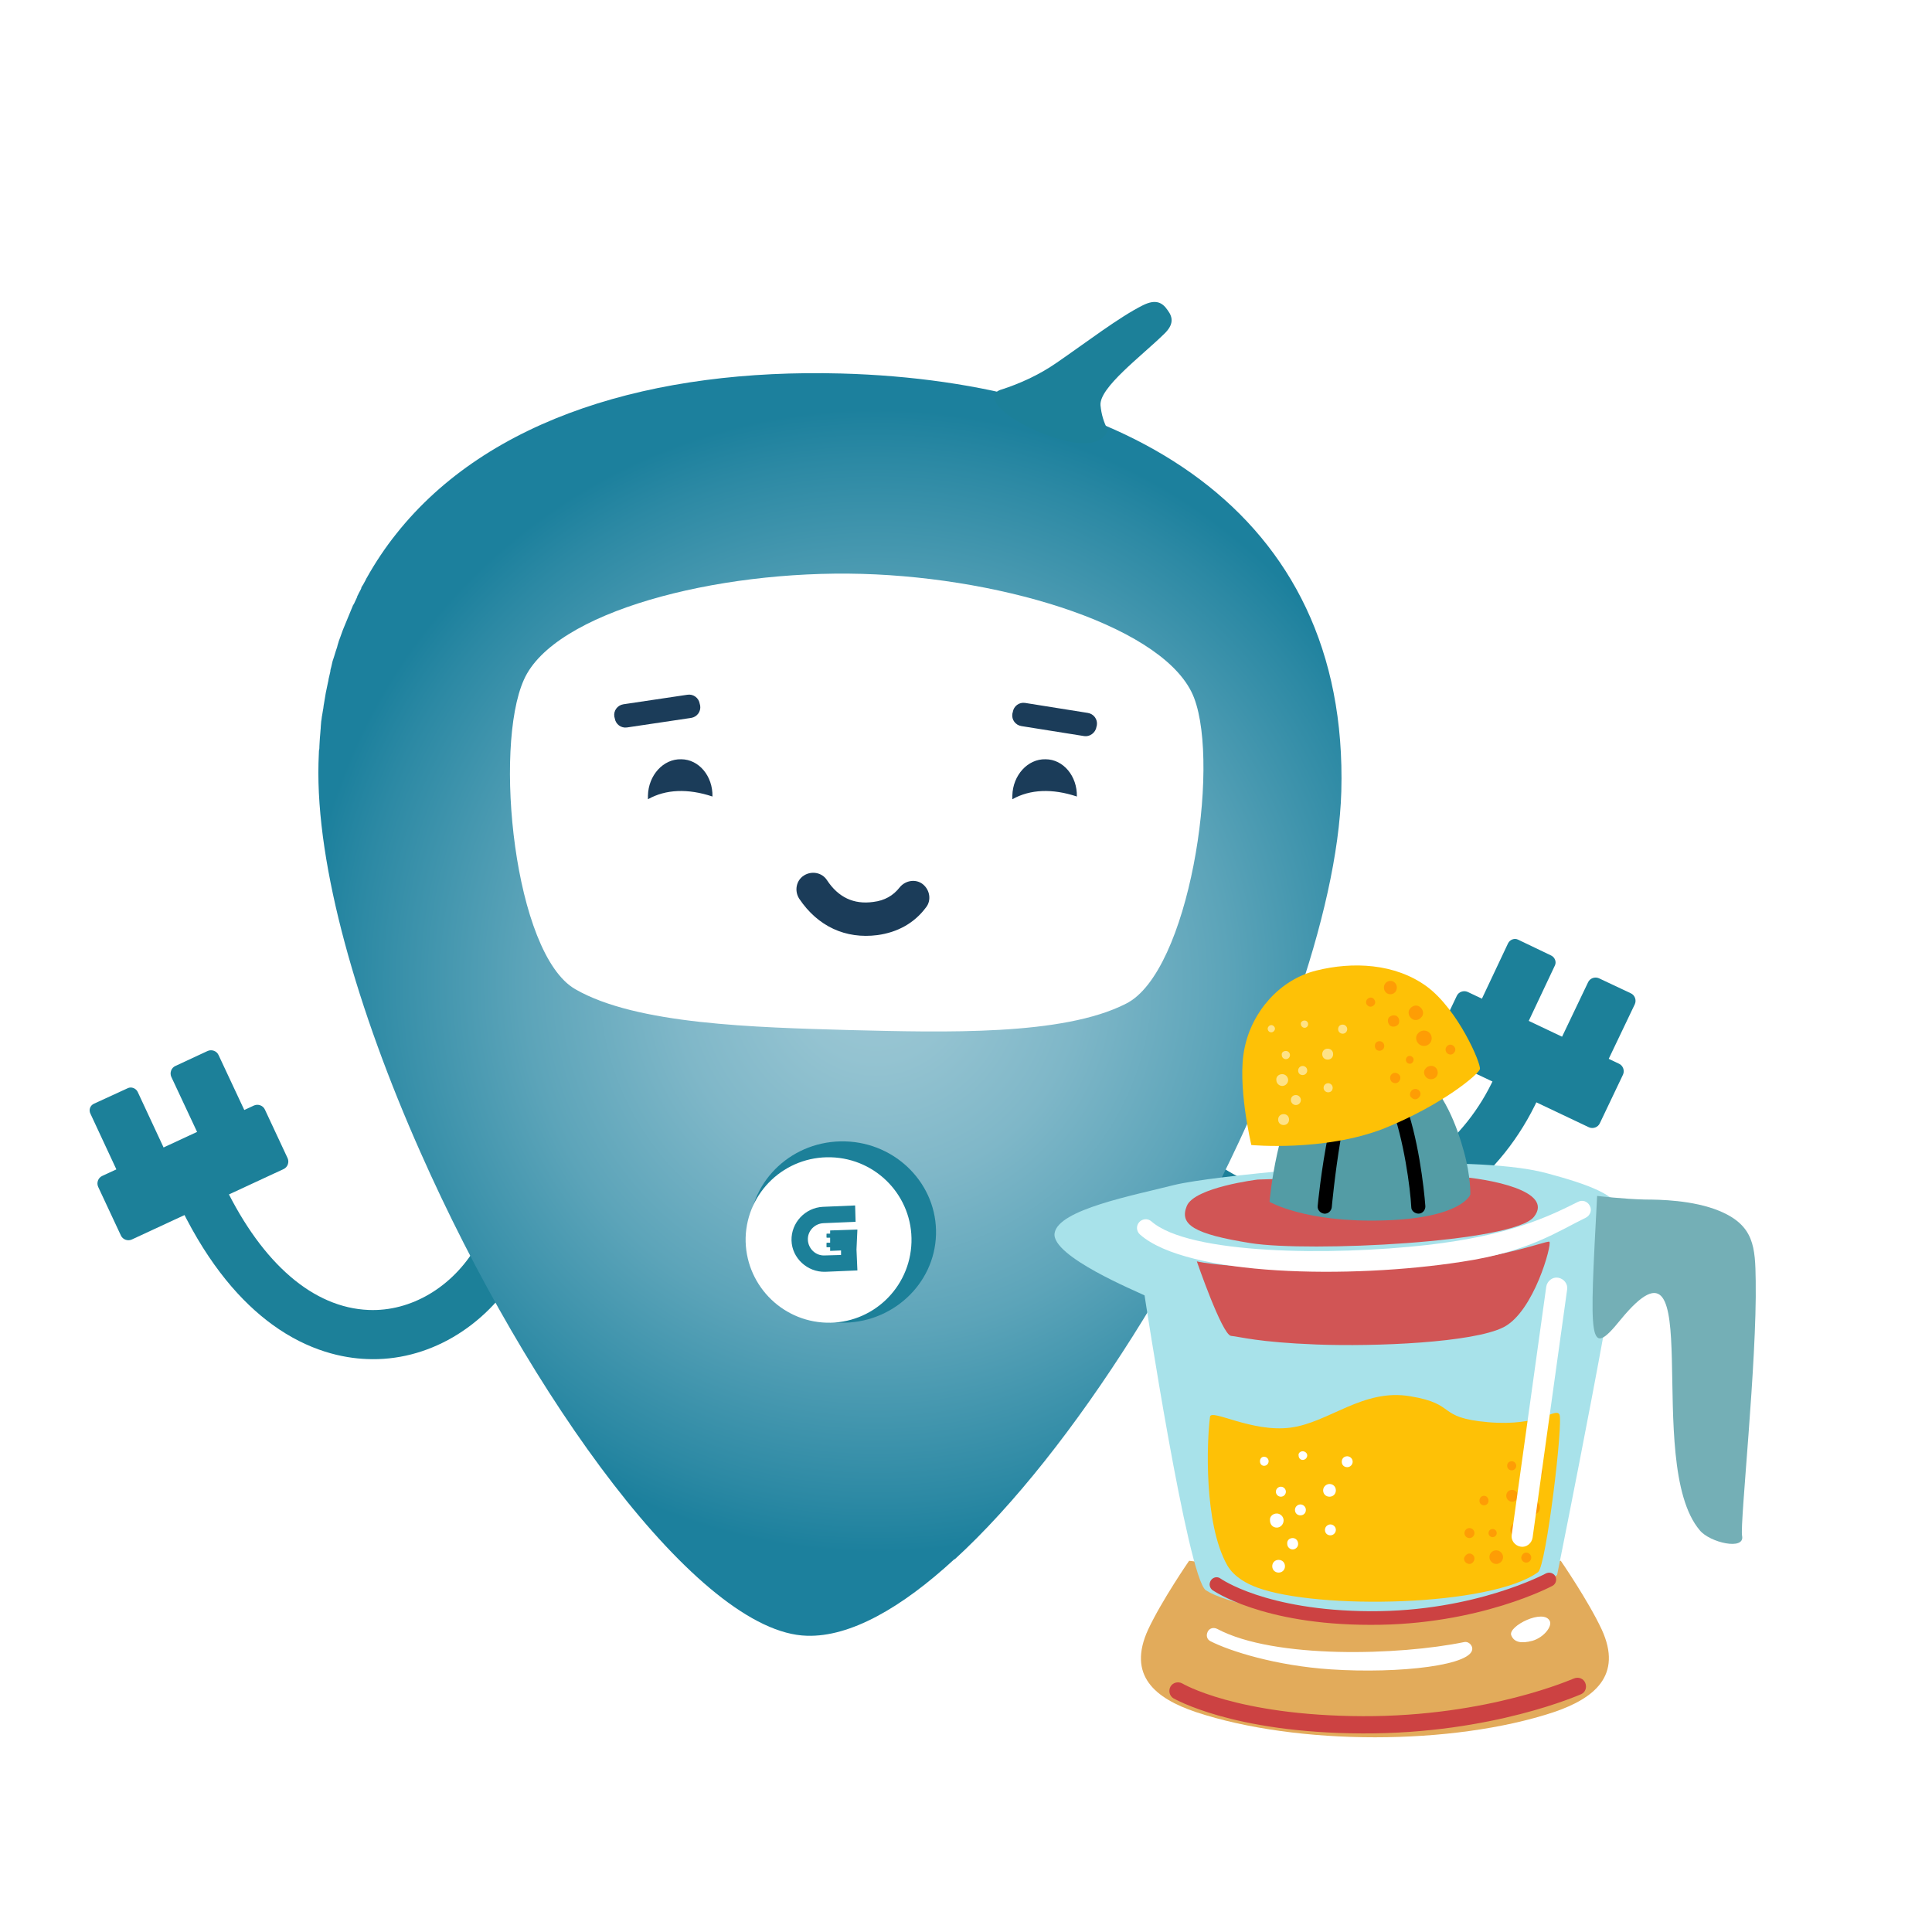 <?xml version="1.0" encoding="UTF-8"?> <svg xmlns="http://www.w3.org/2000/svg" xmlns:xlink="http://www.w3.org/1999/xlink" version="1.1" id="Слой_1" x="0px" y="0px" viewBox="0 0 425.2 425.2" style="enable-background:new 0 0 425.2 425.2;" xml:space="preserve"> <style type="text/css"> .st0{fill:#E1E1CF;} .st1{fill:#1B3C59;} .st2{fill:#1C8099;} .st3{fill:#7FD584;} .st4{fill:#A33940;} .st5{fill:#FDB947;} .st6{fill:#FF8C90;} .st7{fill:#00211F;} .st8{fill:#B63846;} .st9{fill:none;stroke:#00211F;stroke-width:0.75;stroke-linecap:round;stroke-linejoin:round;stroke-miterlimit:10;} .st10{fill:url(#SVGID_1_);} .st11{fill:#FFFFFF;} .st12{fill-rule:evenodd;clip-rule:evenodd;fill:#1B3C59;} .st13{fill:url(#SVGID_00000062154975212888426440000006655117752851503521_);} .st14{fill:#6BD3EE;} .st15{fill:#009FC9;} .st16{fill:#058EAD;} .st17{clip-path:url(#SVGID_00000168087620227336229790000000027381257859982252_);} .st18{fill:#808285;} .st19{fill:#C1C1C1;} .st20{clip-path:url(#SVGID_00000062875630715339454710000017075884915588995770_);} .st21{fill:#A7A9AC;} .st22{clip-path:url(#SVGID_00000148640821538381927540000013785744882115209636_);} .st23{clip-path:url(#SVGID_00000121986026306988247670000011959649594164379534_);} .st24{fill:#05B0D8;} .st25{fill:#3B4E76;} .st26{fill:#0085B2;} .st27{clip-path:url(#SVGID_00000014636441174434281320000003413887599751369627_);} .st28{fill:#9D9D9E;} .st29{fill:#D1D3D4;} .st30{fill:url(#SVGID_00000134968154414539340240000003850810461031411592_);} .st31{fill:url(#SVGID_00000088842543618946006950000018324385150560183990_);} .st32{fill:#E4D31E;} .st33{fill:#A5DCBD;} .st34{fill:#129457;} .st35{fill:#7FC99D;} .st36{fill:#225637;} .st37{fill:url(#SVGID_00000151503093395997451900000004611482574092073358_);} .st38{clip-path:url(#SVGID_00000147906422582872551810000004046471027140937865_);} .st39{fill:#231F20;} .st40{clip-path:url(#SVGID_00000109723036967587546780000001028448328686419361_);} .st41{clip-path:url(#SVGID_00000020361181918891472640000003560816274368254601_);} .st42{clip-path:url(#SVGID_00000072978970425886117370000006513264648713309867_);} .st43{clip-path:url(#SVGID_00000036222444737100914900000006003367808637771152_);} .st44{clip-path:url(#SVGID_00000180356333038628587180000002949851497158010293_);} .st45{fill:none;stroke:#808080;stroke-width:1.28;stroke-miterlimit:5.004;} .st46{fill:#4C5156;} .st47{fill:#255E6D;} .st48{fill:#122D33;} .st49{fill:#DB4630;} .st50{fill:#4FB343;} .st51{fill:#1B1D29;} .st52{fill:#255E6D;stroke:#FFFFFF;stroke-width:1.062;stroke-miterlimit:5.002;} .st53{fill:url(#SVGID_00000026881144249680827450000004719306705978730637_);} .st54{clip-path:url(#SVGID_00000038383267027479385500000014952953413215736239_);} .st55{fill-rule:evenodd;clip-rule:evenodd;fill:#30312C;} .st56{fill-rule:evenodd;clip-rule:evenodd;fill:#7FD584;} .st57{fill-rule:evenodd;clip-rule:evenodd;fill:#4D634C;} .st58{fill-rule:evenodd;clip-rule:evenodd;fill:#7B8B7D;} .st59{fill-rule:evenodd;clip-rule:evenodd;fill:#768975;} .st60{fill-rule:evenodd;clip-rule:evenodd;fill:#2D4330;} .st61{fill-rule:evenodd;clip-rule:evenodd;fill:#DBE1DA;} .st62{fill-rule:evenodd;clip-rule:evenodd;fill:#182839;} .st63{fill-rule:evenodd;clip-rule:evenodd;fill:#11191F;} .st64{fill-rule:evenodd;clip-rule:evenodd;fill:#1E325B;} .st65{fill-rule:evenodd;clip-rule:evenodd;fill:#1E2452;} .st66{fill-rule:evenodd;clip-rule:evenodd;fill:#202F53;} .st67{fill-rule:evenodd;clip-rule:evenodd;fill:#333333;} .st68{fill-rule:evenodd;clip-rule:evenodd;fill:#667668;} .st69{fill-rule:evenodd;clip-rule:evenodd;fill:#F6E9C9;} .st70{fill-rule:evenodd;clip-rule:evenodd;fill:#FADFA8;} .st71{fill-rule:evenodd;clip-rule:evenodd;fill:#F5C8A5;} .st72{fill-rule:evenodd;clip-rule:evenodd;fill:#F3DA97;} .st73{clip-path:url(#SVGID_00000031170530037718108850000013585109131649638325_);} .st74{clip-path:url(#SVGID_00000026875655455380358830000009495365825584327864_);} .st75{filter:url(#Adobe_OpacityMaskFilter);} .st76{mask:url(#abbe95df41_00000103230196241399381770000005160986025458331026_);} .st77{clip-path:url(#SVGID_00000079486179775760241140000004053355405837566092_);} .st78{fill-rule:evenodd;clip-rule:evenodd;fill:#5F6981;} .st79{filter:url(#Adobe_OpacityMaskFilter_00000098926454247133086820000014170580217135432584_);} .st80{clip-path:url(#SVGID_00000181808489187772773300000001225394157148287934_);} .st81{clip-path:url(#SVGID_00000031183260031403013480000013065617083973875845_);} .st82{filter:url(#Adobe_OpacityMaskFilter_00000038398910661689275550000000791595577253292421_);} .st83{clip-path:url(#SVGID_00000060712662682974266190000016273133468904431268_);mask:url(#ad2e529cd9_00000003104872463024018140000004481920113824982421_);} .st84{clip-path:url(#SVGID_00000087380309995824128550000005990559171411102879_);} .st85{clip-path:url(#SVGID_00000152256277514632737970000013534913080498614432_);} .st86{clip-path:url(#SVGID_00000152975049752193765450000006743793623881734293_);} .st87{filter:url(#Adobe_OpacityMaskFilter_00000030445416859822372940000009689762872817020575_);} .st88{mask:url(#_x33_5ef57cdaf_00000153668516748469700080000005967579202406914456_);} .st89{clip-path:url(#SVGID_00000181051066774353402690000006183499521085311164_);} .st90{clip-path:url(#SVGID_00000100371978896997137650000005548654069168984460_);} .st91{filter:url(#Adobe_OpacityMaskFilter_00000151538357050907117930000004452790283286257539_);} .st92{clip-path:url(#SVGID_00000015326014651796408820000002908311019435035279_);} .st93{clip-path:url(#SVGID_00000160879494283626674640000008494393544727396790_);} .st94{clip-path:url(#SVGID_00000060031206966540714080000006347272372418335140_);} .st95{filter:url(#Adobe_OpacityMaskFilter_00000145750517731126578970000015975373554293366669_);} .st96{clip-path:url(#SVGID_00000165932170256169290360000014836194199657949063_);mask:url(#_x35_044bed040_00000058569794195833567200000001592390386904338588_);} .st97{clip-path:url(#SVGID_00000159430739240059928060000011983169645105778352_);} .st98{clip-path:url(#SVGID_00000153689675281907623080000014274133501173742735_);} .st99{clip-path:url(#SVGID_00000008833638400866034240000017236295025455165061_);} .st100{clip-path:url(#SVGID_00000005266926958262207510000011014389488082023820_);} .st101{filter:url(#Adobe_OpacityMaskFilter_00000099640436259993994930000004127949755361148806_);} .st102{mask:url(#_x30_c0ddc9956_00000026852263751797954910000012509051493187017091_);} .st103{clip-path:url(#SVGID_00000071530704421595706600000007959527805158214031_);} .st104{clip-path:url(#SVGID_00000037658655073389739330000005823275803436668858_);} .st105{filter:url(#Adobe_OpacityMaskFilter_00000072254274121062482880000007977276269810428033_);} .st106{clip-path:url(#SVGID_00000106846754485252102390000008483257597223817371_);} .st107{clip-path:url(#SVGID_00000169545852215547792560000016375691588790289795_);} .st108{clip-path:url(#SVGID_00000025429272644098572730000010005863924381159576_);} .st109{filter:url(#Adobe_OpacityMaskFilter_00000075865575400204027810000004069346759173426106_);} .st110{clip-path:url(#SVGID_00000097478032590320985260000013819211944441571494_);mask:url(#_x31_d5db0afd6_00000060027648687797028700000002830798681435699103_);} .st111{clip-path:url(#SVGID_00000010283445889270324260000010328741955321062305_);} .st112{clip-path:url(#SVGID_00000112605225597527961780000011083198276695313028_);} .st113{fill:url(#SVGID_00000060740716222826488280000014963187759251832234_);} .st114{clip-path:url(#SVGID_00000036941500337713451130000013625642772886269595_);} .st115{fill:#95C1AF;} .st116{fill:#DFBFBE;} .st117{fill:#3791B0;} .st118{fill:#104A66;} .st119{fill:#73B2C8;} .st120{fill:url(#SVGID_00000038374442599882516810000002913327060439945869_);} .st121{fill:#F6F8FB;} .st122{fill:url(#SVGID_00000126325159648534764000000016511636507432138407_);} .st123{fill:url(#SVGID_00000066485345061811701430000013394671590009956030_);} .st124{fill:url(#SVGID_00000013175789629216549690000016681728583071747478_);} .st125{fill:#232D3A;} .st126{fill:#32435B;} .st127{fill:#858686;} .st128{fill:#BEBDBB;} .st129{fill:#DDE2E2;} .st130{fill:url(#SVGID_00000112619864395848416700000008474278428097882001_);} .st131{fill:url(#SVGID_00000179641827379415245400000011949100712183102388_);} .st132{fill:#196A7E;} .st133{fill:#D3BCA9;} .st134{clip-path:url(#SVGID_00000003799462180680746720000016730020131001804475_);} .st135{fill:#F5E7E1;} .st136{fill:url(#SVGID_00000182509846395740804570000017889057424461167001_);} .st137{fill:url(#SVGID_00000147930461747676985210000013159961515094355391_);} .st138{fill:url(#SVGID_00000154405360277715121100000015279923255574531207_);} .st139{fill:url(#SVGID_00000070100211653433927810000011100537385419591083_);} .st140{fill:url(#SVGID_00000012453563236397334180000009546498880795314054_);} .st141{fill:#BFC7BC;} .st142{fill:#768776;} .st143{fill:#A1AD9F;} .st144{fill-rule:evenodd;clip-rule:evenodd;fill:#FFCCBC;} .st145{fill-rule:evenodd;clip-rule:evenodd;fill:#F0C2B4;} .st146{fill-rule:evenodd;clip-rule:evenodd;fill:#C47D51;} .st147{fill-rule:evenodd;clip-rule:evenodd;fill:#E0B8AC;} .st148{fill-rule:evenodd;clip-rule:evenodd;fill:#D1A99D;} .st149{fill:url(#SVGID_00000158732309536971853880000007066657040376887709_);} .st150{clip-path:url(#SVGID_00000153673428949582265800000008495065514041328024_);} .st151{fill:#2E3A44;} .st152{fill:#161B1F;} .st153{clip-path:url(#SVGID_00000038396067770465262300000000464425673697324700_);} .st154{clip-path:url(#SVGID_00000021093933118523024160000000214007270982078908_);} .st155{fill:#778E9D;} .st156{fill:#70BC82;} .st157{fill:#415D74;} .st158{clip-path:url(#SVGID_00000055669689788909194990000012723178622776761267_);} .st159{fill:#495C6B;} .st160{clip-path:url(#SVGID_00000044161610442062099320000015589395621361361304_);} .st161{fill:#1F272E;} .st162{fill:#A5A7A6;} .st163{fill:#DD5C2E;} .st164{fill:#889787;} .st165{fill:#546453;} .st166{fill:#111317;} .st167{fill:#567084;} .st168{fill:#2B3E4E;} .st169{fill:#313E48;} .st170{clip-path:url(#SVGID_00000120520946428268655530000000513162167618434705_);} .st171{clip-path:url(#SVGID_00000141433205667649964700000015858291363095578518_);} .st172{fill:#6E7274;} .st173{fill:url(#SVGID_00000147919988742915362020000008225734035300804506_);} .st174{clip-path:url(#SVGID_00000143607849113840279730000011915886958338328963_);} .st175{fill-rule:evenodd;clip-rule:evenodd;fill:#DF5835;} .st176{fill-rule:evenodd;clip-rule:evenodd;fill:#E0DAD3;} .st177{fill-rule:evenodd;clip-rule:evenodd;fill:#FFCE39;} .st178{clip-path:url(#SVGID_00000137853150034509895630000001566777274744916635_);} .st179{fill:url(#SVGID_00000078748147276277541420000013837864010718501565_);} .st180{fill:url(#SVGID_00000012453952964599878330000002182682965687072649_);} .st181{fill:none;stroke:#1C8099;stroke-width:2;stroke-miterlimit:10;} .st182{fill:none;stroke:#1C8099;stroke-miterlimit:10;} .st183{fill:none;stroke:#7FD584;stroke-width:4;stroke-miterlimit:10;} .st184{clip-path:url(#SVGID_00000085936876192222323150000017718219110437653657_);} .st185{fill:#770011;} .st186{clip-path:url(#SVGID_00000034076941640538274540000000246107525522795157_);} .st187{fill:#2B1100;fill-opacity:0.954;} .st188{clip-path:url(#SVGID_00000178888909155833844820000010504731436615889059_);} .st189{fill:#A05A2C;} .st190{fill:none;stroke:#411813;stroke-width:1.249;stroke-miterlimit:2.345;stroke-opacity:0.553;} .st191{fill:#28170B;fill-opacity:0.954;stroke:#CF9B18;stroke-width:2.637;stroke-miterlimit:2.345;} .st192{fill:#A05A2C;stroke:#110C0D;stroke-width:0.879;stroke-miterlimit:2.345;stroke-opacity:0.507;} .st193{fill:url(#SVGID_00000147220568402519390390000006038881256829509052_);} .st194{fill:url(#SVGID_00000152945077266191018880000018319863450562524605_);} .st195{clip-path:url(#SVGID_00000148643284000926706210000009254746901352233146_);} .st196{fill:#40BF00;} .st197{fill:#F7F5F6;} .st198{clip-path:url(#SVGID_00000016040595807657542990000000564315388671381396_);} .st199{fill:#F71919;} .st200{clip-path:url(#SVGID_00000026120917610002098500000018256518493857856417_);} .st201{fill:#08B33B;} .st202{fill:#2A3434;} .st203{clip-path:url(#SVGID_00000071542487914516414380000016743616880447442843_);} .st204{fill:#D6CE38;} .st205{fill:#F7F5A7;} .st206{fill:#384344;} .st207{clip-path:url(#SVGID_00000076599048744654151150000012570303289555223708_);} .st208{fill:#222828;} .st209{clip-path:url(#SVGID_00000120534935020649366340000003133008839060516010_);} .st210{fill:url(#SVGID_00000062160701821967531350000014627906307917246391_);} .st211{clip-path:url(#SVGID_00000149353913627146871070000013453988467102762386_);} .st212{clip-path:url(#SVGID_00000053509303523316288040000011960287501400287151_);} .st213{clip-path:url(#SVGID_00000055680070569360830100000013770212419483886979_);} .st214{fill:#E8E1DD;} .st215{fill:#D8CCC4;} .st216{fill:#B3AFCC;} .st217{clip-path:url(#SVGID_00000052064231660418940410000007926969592166621058_);} .st218{fill:#019CDE;} .st219{fill:#0EADE7;} .st220{fill:#0078C3;} .st221{clip-path:url(#SVGID_00000065770979258614590090000009634681102651957136_);} .st222{clip-path:url(#SVGID_00000093872356990321973490000001785817158595944369_);} .st223{fill:#26223D;} .st224{fill:#615C7B;} .st225{fill:#363636;} .st226{fill:#948FAC;} .st227{clip-path:url(#SVGID_00000090999817501579203920000000129777378977889705_);} .st228{clip-path:url(#SVGID_00000123410056755407103950000007844885230985859755_);} .st229{clip-path:url(#SVGID_00000123427663776791380350000001528099333195368102_);} .st230{clip-path:url(#SVGID_00000156551427083157184180000014847760093435542202_);} .st231{fill:#9D93A3;} .st232{fill:#B3A9B9;} .st233{fill:#B3A5AC;} .st234{fill:url(#SVGID_00000096028898182122459090000015242061522142639285_);} .st235{clip-path:url(#SVGID_00000178167935388801809020000004119243727952278719_);} .st236{fill:#6C74D8;} .st237{fill:#5C63C6;} .st238{fill:#D0D7F7;} .st239{clip-path:url(#SVGID_00000052816725222882183020000016342561192079346623_);} .st240{fill:#FFFFFF;stroke:#6C74D8;stroke-miterlimit:10;} .st241{fill:#FF5963;} .st242{fill:#EFD2FF;} .st243{fill:#AEF4B1;} .st244{fill:#FFFCC5;} .st245{fill:#EF3941;} .st246{clip-path:url(#SVGID_00000143599917441369942010000013925388715883421102_);} .st247{filter:url(#Adobe_OpacityMaskFilter_00000157299996066138247260000011135051967692504723_);} .st248{mask:url(#b9ce845b8b_00000121959098889905727570000009990680852557534108_);} .st249{fill:#C9C9C9;enable-background:new ;} .st250{fill:url(#SVGID_00000034807423451674140370000018143516242210712734_);} .st251{clip-path:url(#SVGID_00000068653116311016052030000013703612409354340753_);} .st252{clip-path:url(#SVGID_00000017502028938939425580000005388796020413261494_);} .st253{fill-rule:evenodd;clip-rule:evenodd;fill:#E1E1CF;} .st254{fill-rule:evenodd;clip-rule:evenodd;fill:#C9C9B9;} .st255{fill-rule:evenodd;clip-rule:evenodd;fill:#808080;} .st256{fill-rule:evenodd;clip-rule:evenodd;fill:#B3B3B3;} .st257{fill-rule:evenodd;clip-rule:evenodd;fill:#CCCCCC;} .st258{fill-rule:evenodd;clip-rule:evenodd;fill:#FFFFFF;} .st259{fill:url(#SVGID_00000171695801323361393770000002312911865812958595_);} .st260{fill:none;} .st261{clip-path:url(#SVGID_00000046306222963111089940000008536884699290644871_);} .st262{fill:#E8E4D8;} .st263{clip-path:url(#SVGID_00000024694108088279469550000001179309509096791465_);} .st264{fill:#FE255F;} .st265{clip-path:url(#SVGID_00000106863074278729849530000009855541369927883906_);} .st266{fill:#FFE059;} .st267{clip-path:url(#SVGID_00000011722320889632363030000013010944922694296242_);} .st268{fill:#29E088;} .st269{clip-path:url(#SVGID_00000159466412951452028110000015379581347239886247_);} .st270{fill:#5CCEFF;} .st271{clip-path:url(#SVGID_00000052787209893645569180000015780851966339455675_);} .st272{fill:#48ACFF;} .st273{clip-path:url(#SVGID_00000119800221105483118760000015119124358209167525_);} .st274{fill:#229BFF;} .st275{fill:#27B2FF;} .st276{fill:url(#SVGID_00000154393408164409656770000010473932491043943862_);} .st277{fill:url(#SVGID_00000137123698909064659320000013284746918079944892_);} .st278{fill:url(#SVGID_00000182507420609798784050000013712369863333525154_);} .st279{clip-path:url(#SVGID_00000031199201868444333740000011058071847368632995_);} .st280{clip-path:url(#SVGID_00000137127392776628846620000013383823350665832881_);} .st281{clip-path:url(#SVGID_00000093859829841417913600000011446631949805104805_);} .st282{fill:#75A870;} .st283{clip-path:url(#SVGID_00000018216250878521910140000009878314645736294016_);} .st284{clip-path:url(#SVGID_00000044860257826293425650000007973856204171280545_);} .st285{clip-path:url(#SVGID_00000065064633159051557980000005713998572067171768_);} .st286{clip-path:url(#SVGID_00000150782073629926839820000010818755810867151030_);} .st287{fill:url(#SVGID_00000115507593955696582800000003184012002723464109_);} .st288{clip-path:url(#SVGID_00000098913063663006853700000016806028490352458164_);} .st289{fill:#6C3E47;} .st290{clip-path:url(#SVGID_00000088107420209306652840000013117959550074388897_);} .st291{fill:#C62D38;} .st292{fill:#FFA528;} .st293{fill:#8F7E8F;} .st294{fill:#AB9EAB;} .st295{fill:#7B6479;} .st296{clip-path:url(#SVGID_00000114787253473431129450000005877051647827128205_);} .st297{fill:#3B0E19;} .st298{fill:url(#SVGID_00000147209024367080062510000016707821199383061896_);} .st299{fill:url(#SVGID_00000109729880175412056610000015518664474140811198_);} .st300{fill:url(#SVGID_00000079447854246295443370000013141838476968975797_);} .st301{fill:url(#SVGID_00000052799192627260073420000016770251622232785056_);} .st302{fill:#446638;} .st303{fill:#151515;} .st304{clip-path:url(#SVGID_00000081613368873113748060000016328538624295218057_);} .st305{fill:#6E8E64;} .st306{clip-path:url(#SVGID_00000047026570945473334560000004518462037465591443_);} .st307{clip-path:url(#SVGID_00000109745108209560096900000007518466530217521852_);} .st308{fill:#151515;fill-opacity:0.2;} .st309{clip-path:url(#SVGID_00000103248478167205247650000000177064910138950058_);} .st310{fill:#FFFFFF;fill-opacity:0.25;} .st311{clip-path:url(#SVGID_00000055683581502756677600000005468427866355515785_);} .st312{fill:#00948E;} .st313{fill:#7BD4CF;} .st314{fill:#014D78;} .st315{fill:#35B8B0;} .st316{clip-path:url(#SVGID_00000121264520798750557190000009146193165323003032_);} .st317{fill:#009D93;} .st318{clip-path:url(#SVGID_00000072245808303426406020000009278360089350153623_);} .st319{fill:#00BEA5;} .st320{fill:#00AA9A;} .st321{fill:#FFC855;} .st322{fill:#FFAA4B;} .st323{clip-path:url(#SVGID_00000125598435049402606010000004427653745089001919_);} .st324{fill:#5F505A;} .st325{clip-path:url(#SVGID_00000018206355377080018110000007747029631007397051_);} .st326{clip-path:url(#SVGID_00000045608755418697872040000005010287693176630172_);} .st327{clip-path:url(#SVGID_00000169550750930850410350000000569530655668774332_);} .st328{fill:none;stroke:#0F73A5;stroke-miterlimit:10;} .st329{fill:none;stroke:#0F73A5;stroke-miterlimit:10;stroke-dasharray:13.144,13.144;} .st330{fill:url(#SVGID_00000023976725475164484660000002942263926513659014_);} .st331{fill:#7CD6C5;} .st332{fill:#5098AC;} .st333{clip-path:url(#SVGID_00000159456054121469283730000006980878435958267066_);} .st334{fill-rule:evenodd;clip-rule:evenodd;fill:#5266A4;} .st335{clip-path:url(#SVGID_00000021828529686317227830000009856121787879876026_);} .st336{fill:#5266A4;} .st337{fill:#246372;} .st338{clip-path:url(#SVGID_00000147928647602243136850000007188592799817667771_);} .st339{fill:#E9E9E9;} .st340{fill:#393536;} .st341{clip-path:url(#SVGID_00000154412774427275311580000016417190162259888783_);} .st342{fill:#4F4C4C;} .st343{clip-path:url(#SVGID_00000137832949293205967120000000431413696930290322_);} .st344{clip-path:url(#SVGID_00000151505505382866677760000007937370219411703732_);} .st345{fill:#7B7979;} .st346{clip-path:url(#SVGID_00000101060952770855433840000012162254223285707962_);} .st347{clip-path:url(#SVGID_00000118356108886880260680000016463964188030720915_);} .st348{fill:#9D9B9B;} .st349{fill:#918F8F;} .st350{clip-path:url(#SVGID_00000179632347815070995220000006295199739615810973_);} .st351{fill:#347C6E;} .st352{fill:#FFFFFF;fill-opacity:0.4;} .st353{fill:#FFFFFF;fill-opacity:0.5;} .st354{fill:#231F20;fill-opacity:0.9;} .st355{fill:#231F20;fill-opacity:0.61;} .st356{fill:#D0D2D3;} .st357{fill:#EEAD5C;} .st358{fill:#E2A59F;} .st359{fill:#E06D36;} .st360{clip-path:url(#SVGID_00000096029017689233168340000013643495935407498652_);} .st361{fill:#8B5312;} .st362{clip-path:url(#SVGID_00000020377098773187729450000011258912435385735068_);} .st363{clip-path:url(#SVGID_00000073716790944905856270000011902642233465181320_);} .st364{fill:url(#SVGID_00000093890252086994953390000000591475184346654390_);} .st365{fill:#D3A86A;} .st366{clip-path:url(#SVGID_00000012447342821872085400000010811532160518491581_);} .st367{fill:#8EA158;} .st368{fill:#C1965D;} .st369{clip-path:url(#SVGID_00000062898433788162878610000017725736684658844838_);} .st370{fill:#6A8037;} .st371{fill:url(#SVGID_00000072255074775799338310000015655039645836137370_);} .st372{fill-rule:evenodd;clip-rule:evenodd;fill:#DAE49C;} .st373{fill:#8ABE23;} .st374{fill-rule:evenodd;clip-rule:evenodd;fill:#E7EEC3;} .st375{fill:#9BDFEA;} .st376{fill:#B9F2FF;} .st377{fill:#B3B3B3;} .st378{fill-rule:evenodd;clip-rule:evenodd;fill:#E0F1F6;} .st379{fill:#E9CEBB;} .st380{fill:#F7DDC7;} .st381{fill:#E1C1AB;} .st382{fill:#DCBAAA;} .st383{clip-path:url(#SVGID_00000047061329590789967640000016067880511779934882_);} .st384{fill:#302F2F;} .st385{clip-path:url(#SVGID_00000000903334138594022260000007319721444233830842_);} .st386{fill:#AF3E3B;} .st387{clip-path:url(#SVGID_00000136403814019254833040000000531385687964506769_);} .st388{clip-path:url(#SVGID_00000125574137276518221500000017932331088721863349_);} .st389{fill-rule:evenodd;clip-rule:evenodd;fill:#E2AB5B;} .st390{fill-rule:evenodd;clip-rule:evenodd;fill:#A8E2EA;} .st391{fill-rule:evenodd;clip-rule:evenodd;fill:#FEC106;} .st392{clip-path:url(#SVGID_00000118362141869814563980000007715668795072834968_);} .st393{fill-rule:evenodd;clip-rule:evenodd;fill:#74AFB6;} .st394{fill-rule:evenodd;clip-rule:evenodd;fill:#D15555;} .st395{fill:#CC4242;} .st396{fill-rule:evenodd;clip-rule:evenodd;fill:#FE9D05;} .st397{fill-rule:evenodd;clip-rule:evenodd;fill:#539CA5;} .st398{fill-rule:evenodd;clip-rule:evenodd;fill:#FEE287;} .st399{clip-path:url(#SVGID_00000105388086199086080260000003775012684305533349_);} .st400{fill:#020003;} .st401{clip-path:url(#SVGID_00000009587604658852558680000005256582369459540619_);} .st402{clip-path:url(#SVGID_00000049924372979305276520000000553477317588005531_);} .st403{fill:#D4532C;} .st404{clip-path:url(#SVGID_00000182524101783466017000000001152292180333236628_);} .st405{fill:#29333A;} .st406{fill:#F0C14F;} .st407{fill:#90A4A2;} .st408{clip-path:url(#SVGID_00000097481860944168759120000010970785584730569645_);} </style> <g> <g> <path class="st2" d="M59.9,291.5c8.1,5.9,15.7,7.4,20.8,7.6c13.3,0.6,26.1-6.9,33.5-19.4c8.7-14.8,8.1-33.4-1.7-49.6 c-1.6-2.5-4.9-3.3-7.4-1.8c-2.5,1.6-3.3,4.9-1.8,7.4c7.7,12.7,8.3,27.1,1.6,38.5c-5.3,9.1-14.5,14.5-23.8,14.1 c-12.1-0.5-23.3-10.1-31.6-27.2c-1.3-2.7-4.6-3.8-7.2-2.5c-2.7,1.3-3.8,4.6-2.5,7.2C46.1,278.7,53.2,286.6,59.9,291.5z"></path> </g> <g> <path class="st2" d="M37.7,237l7.4,15.8c0.4,0.9,1.5,1.3,2.4,0.9l7.1-3.3c0.9-0.4,1.3-1.5,0.9-2.4l-7.4-15.8 c-0.4-0.9-1.5-1.3-2.4-0.9l-7.1,3.3C37.7,235,37.3,236.1,37.7,237z"></path> <path class="st2" d="M19.9,245.1l7.5,16.1c0.4,0.8,1.4,1.2,2.2,0.8l7.4-3.4c0.8-0.4,1.2-1.4,0.8-2.2l-7.5-16.1 c-0.4-0.8-1.4-1.2-2.2-0.8l-7.4,3.4C19.8,243.3,19.5,244.3,19.9,245.1z"></path> <path class="st2" d="M29,272.8l33.4-15.5c0.9-0.4,1.3-1.5,0.9-2.4l-5-10.7c-0.4-0.9-1.5-1.3-2.4-0.9l-33.4,15.5 c-0.9,0.4-1.3,1.5-0.9,2.4l5,10.7C27,272.8,28.1,273.2,29,272.8z"></path> </g> <g> <path class="st2" d="M338.7,241.4c1.1-2.7-0.1-5.7-2.7-6.9c-2.7-1.2-5.9-0.1-7.1,2.6c-6.5,14.2-19.1,23.8-33.8,25.7 c-13.4,1.7-26.4-3.4-34.8-13.7c-1.9-2.3-5.3-2.7-7.6-0.8c-2.3,1.9-2.7,5.3-0.8,7.6c10.8,13.2,27.4,19.8,44.5,17.6 c18.3-2.3,34.1-14.2,42.2-31.9C338.7,241.5,338.7,241.5,338.7,241.4z"></path> </g> <g> <path class="st2" d="M155.4,293.9c-3.3,0.8-6.9,0.6-10.2-0.4c-3.2-1-4.9-4.4-3.9-7.6c1-3.2,4.4-4.9,7.6-3.9 c1.9,0.6,3.9,0.4,5.6-0.5c1.8-0.9,3-2.5,3.7-4.3c1-3.2,4.4-4.9,7.6-3.9c3.2,1,4.9,4.4,3.9,7.6c-1.6,5-5,9-9.6,11.4 C158.5,293,156.9,293.6,155.4,293.9z"></path> </g> <radialGradient id="SVGID_1_" cx="-195.467" cy="84.685" r="125.833" gradientTransform="matrix(0.975 -0.222 0.222 0.975 364.496 89.901)" gradientUnits="userSpaceOnUse"> <stop offset="0" style="stop-color:#9CC7D4"></stop> <stop offset="0.14" style="stop-color:#94C3D1"></stop> <stop offset="0.353" style="stop-color:#7FB7C8"></stop> <stop offset="0.614" style="stop-color:#5CA4B9"></stop> <stop offset="0.91" style="stop-color:#2C89A4"></stop> <stop offset="1" style="stop-color:#1C809D"></stop> </radialGradient> <path class="st10" d="M281.9,229.7c0.2-0.5,0.4-1,0.6-1.6c0.2-0.5,0.4-0.9,0.5-1.4c0.2-0.6,0.5-1.2,0.7-1.8 c0.1-0.2,0.2-0.4,0.2-0.6c0.3-0.9,0.6-1.8,1-2.7c0,0,0,0,0,0c6.1-17.5,9.9-33.9,10.3-47.4c1.7-62.2-48-90.3-110.1-92 c-41.2-1.1-77.6,9.7-97.9,35.3c0,0,0,0,0,0c-2.4,3-4.6,6.3-6.5,9.7c-0.1,0.1-0.1,0.2-0.2,0.4c-0.3,0.5-0.5,1-0.8,1.4 c-0.1,0.2-0.2,0.3-0.2,0.5c-0.2,0.5-0.5,0.9-0.7,1.4c-0.1,0.2-0.2,0.3-0.2,0.5c-0.2,0.5-0.5,1-0.7,1.5c-0.1,0.1-0.1,0.2-0.2,0.3 c-0.7,1.7-1.4,3.4-2.1,5.1c-0.1,0.2-0.1,0.3-0.2,0.5c-0.2,0.5-0.3,0.9-0.5,1.4c-0.1,0.3-0.2,0.5-0.3,0.8c-0.1,0.4-0.3,0.9-0.4,1.4 c-0.1,0.3-0.2,0.6-0.3,0.9c-0.1,0.4-0.3,0.9-0.4,1.3c-0.1,0.3-0.2,0.6-0.3,0.9c-0.1,0.4-0.2,0.9-0.3,1.3c-0.1,0.3-0.2,0.7-0.2,1 c-0.1,0.4-0.2,0.9-0.3,1.3c-0.1,0.3-0.1,0.7-0.2,1c-0.2,0.8-0.3,1.6-0.5,2.4c-0.1,0.4-0.1,0.8-0.2,1.2c-0.1,0.4-0.1,0.8-0.2,1.2 c-0.1,0.4-0.1,0.9-0.2,1.3c-0.1,0.4-0.1,0.8-0.2,1.2c-0.1,0.4-0.1,0.9-0.2,1.3c0,0.4-0.1,0.8-0.1,1.2c0,0.5-0.1,1-0.1,1.4 c0,0.4-0.1,0.8-0.1,1.2c0,0.5-0.1,1.1-0.1,1.7c0,0.3,0,0.7-0.1,1c0,0.9-0.1,1.8-0.1,2.7c-0.6,22.8,8.6,54.5,22.4,85.6 c23.8,53.8,61.3,105.9,85.1,106.5c9.5,0.3,20.8-6.1,32.5-16.9c0,0,0,0,0,0.1c26.2-24,54.6-69.7,71.1-111.7c0-0.1,0.1-0.2,0.1-0.3 C281.4,230.9,281.6,230.3,281.9,229.7z"></path> <g> <path class="st2" d="M349.5,216.2l-7.5,15.7c-0.4,0.9,0,2,0.9,2.4l7,3.3c0.9,0.4,2,0,2.4-0.9l7.5-15.7c0.4-0.9,0-2-0.9-2.4l-7-3.3 C351,214.9,349.9,215.3,349.5,216.2z"></path> <path class="st2" d="M331.9,207.6l-7.6,16.1c-0.4,0.8,0,1.8,0.8,2.2l7.3,3.5c0.8,0.4,1.8,0,2.2-0.8l7.6-16.1 c0.4-0.8,0-1.8-0.8-2.2l-7.3-3.5C333.3,206.4,332.3,206.8,331.9,207.6z"></path> <path class="st2" d="M316.4,232.3l33.3,15.8c0.9,0.4,2,0,2.4-0.9l5.1-10.7c0.4-0.9,0-2-0.9-2.4l-33.3-15.8c-0.9-0.4-2,0-2.4,0.9 l-5.1,10.7C315.1,230.8,315.5,231.9,316.4,232.3z"></path> </g> <path class="st11" d="M262.8,153.6c-5.8-15.3-41-26.4-73.1-27.3c-32.1-0.9-67.8,8.4-74.4,23.3c-6.7,14.9-2.2,60.3,11.3,68.1 c13.5,7.8,39.6,8.4,60.4,9c20.8,0.5,46.9,1.3,60.8-5.8C261.7,214,268.6,168.8,262.8,153.6z"></path> <g> <path class="st1" d="M193.1,205.8c-7,0.9-13.1-1.9-17.2-8c-1.1-1.7-0.7-4,1-5.1c1.7-1.1,4-0.7,5.1,1c2.5,3.8,5.9,5.4,10.2,4.8 c2.5-0.3,4.4-1.4,5.8-3.2c1.3-1.6,3.6-1.9,5.1-0.7c1.6,1.3,1.9,3.6,0.7,5.1C201.2,203.2,197.5,205.2,193.1,205.8z"></path> </g> <g> <path class="st12" d="M156.8,175.3c-5.4-1.8-10.3-1.6-14.2,0.6c0-0.3,0-0.5,0-0.8c0.1-4.5,3.4-8.1,7.3-8 C153.8,167.1,156.9,170.8,156.8,175.3z"></path> </g> <g> <path class="st12" d="M237,175.3c-5.4-1.8-10.3-1.6-14.2,0.6c0-0.3,0-0.5,0-0.8c0.1-4.5,3.4-8.1,7.3-8 C234,167.1,237.1,170.8,237,175.3z"></path> </g> <g> <path class="st2" d="M186,251.2c11.3,0.3,20.3,9.5,20,20.5c-0.3,11-9.8,19.7-21.1,19.4c-11.4-0.3-20.3-9.5-20-20.5 C165.2,259.6,174.6,250.9,186,251.2z"></path> </g> <path class="st11" d="M182.9,254.7c10.1,0.3,18,8.7,17.7,18.7c-0.3,10.1-8.7,18-18.7,17.7c-10.1-0.3-18-8.7-17.8-18.7 C164.4,262.3,172.8,254.4,182.9,254.7z"></path> <g> <path class="st2" d="M232.6,79.8c6.4-4.4,13.7-10,18.9-12.6c2.8-1.4,4.3-0.7,5.5,1.1c1.2,1.6,1.3,3.2-0.8,5.2 c-5,4.9-14.3,11.8-14,15.7c0.2,2,0.7,3.7,1.6,5.4c0,0-0.9,6-14.1,0.9c-9.8-3.9-13.3-8.7-9.2-9.8C224.2,84.5,228.6,82.6,232.6,79.8 z"></path> </g> <g> <circle class="st11" cx="182.4" cy="272.9" r="14.1"></circle> <path class="st2" d="M188.7,270.6l-6,0.2l0,0.7l-0.7,0c-0.1,0-0.1,0.1-0.1,0.1l0,0l0,0l0,0.7c0,0.1,0.1,0.1,0.1,0.1l0,0l0.7,0 l0,1.1l-0.7,0c-0.1,0-0.1,0.1-0.1,0.1l0,0l0,0.8c0,0.1,0.1,0.1,0.1,0.1c0,0,0,0,0,0l0.7,0l0,0.8l2.4-0.1l0,1l-3.6,0.1 c-2,0.1-3.6-1.5-3.7-3.4c-0.1-2,1.5-3.6,3.4-3.7l7.1-0.3l-0.1-3.6l-7.1,0.3c-3.9,0.2-7,3.5-6.9,7.4s3.5,7,7.4,6.9l7.1-0.3 l-0.2-4.6l0,0L188.7,270.6z"></path> </g> <path class="st1" d="M152.1,158l-14.1,2.1c-1.3,0.2-2.5-0.7-2.7-2l-0.1-0.4c-0.2-1.3,0.7-2.5,2-2.7l14.1-2.1c1.3-0.2,2.5,0.7,2.7,2 l0.1,0.4C154.3,156.6,153.4,157.8,152.1,158z"></path> <path class="st1" d="M238.6,162l-13.8-2.2c-1.3-0.2-2.2-1.4-2-2.7l0.1-0.4c0.2-1.3,1.4-2.2,2.7-2l13.8,2.2c1.3,0.2,2.2,1.4,2,2.7 l-0.1,0.4C241.1,161.3,239.8,162.2,238.6,162z"></path> </g> <g> <g> <defs> <rect id="SVGID_00000048477721081678580090000009791244433618440320_" x="250.8" y="343.4" width="103.5" height="39"></rect> </defs> <clipPath id="SVGID_00000082361267095874896640000011293364528643265963_"> <use xlink:href="#SVGID_00000048477721081678580090000009791244433618440320_" style="overflow:visible;"></use> </clipPath> <g style="clip-path:url(#SVGID_00000082361267095874896640000011293364528643265963_);"> <path class="st389" d="M343.5,343.5c0,0,6,8.7,9,15.1c4.7,10.2-1.7,15.2-10.5,18.2c-22.3,7.4-56.5,7.4-78.8,0 c-8.9-3-15.2-8-10.5-18.2c3-6.4,9-15.1,9-15.1l40.9,5.3L343.5,343.5"></path> </g> </g> <path class="st390" d="M251.9,285.1c0,0,9.5,62.3,13.5,64.9c4,2.6,17.5,6.2,41.7,6.4c24.2,0.2,35.6-9.8,35.6-9.8 s15.3-75.9,14.3-79.7c-1-3.9-7.3-6.2-16.6-8.7c-9.3-2.5-25-2.1-31-2.3c-6-0.2-41.9,2.7-51,4.9c-9,2.3-25.5,5.4-26.3,10.6 C231.3,276.5,250.4,284.3,251.9,285.1"></path> <path class="st391" d="M266.3,311.8c0.3-1.8,9.2,3.5,17.7,2.4c8.5-1.1,16-8.7,26.4-6.9c10.4,1.7,5.6,4.7,17.1,5.7 c11.5,1,14.8-3.3,15.7-1.7c0.9,1.5-2.9,33.4-4.7,34.7c-10.4,7.6-48.5,8.3-61.8,3.4c-2.2-0.8-5.1-2.3-6.6-4.9 C264.9,335.3,265.6,317.2,266.3,311.8"></path> <g> <defs> <rect id="SVGID_00000139983635654056519310000015098885534651404712_" x="350.3" y="263.1" width="36.1" height="76.7"></rect> </defs> <clipPath id="SVGID_00000085970741789623774890000016657039346486870960_"> <use xlink:href="#SVGID_00000139983635654056519310000015098885534651404712_" style="overflow:visible;"></use> </clipPath> <g style="clip-path:url(#SVGID_00000085970741789623774890000016657039346486870960_);"> <path class="st393" d="M351.5,263.2c0,0,5.9,0.7,10.6,0.8c3,0,10.5,0.1,16.3,2.5c7.7,3.2,7.9,8,8,15.4c0.3,17.8-3.5,53.3-3,56.1 c0.7,3.3-7.1,1.5-9.3-1.2c-12.7-14.9,2.1-70.1-17.4-46.4C349.5,299.3,349.8,295.5,351.5,263.2"></path> </g> </g> <path class="st394" d="M263.4,277.6c0,0,6.4,1.8,34.6,1.7c28.1-0.1,42.4-6.5,43-6c0.6,0.5-3.4,15.4-10.1,18.8 c-6.7,3.4-28.2,4.3-41.2,3.8c-12.9-0.5-16.7-1.7-18.8-1.9C268.9,293.6,263.4,277.6,263.4,277.6z M276.8,259.6 c0,0-13.9,1.7-15.6,5.8c-1.7,4.1,1.5,6.2,14.1,8.2c12.7,2,57.8-0.1,62.3-5.8s-9.8-8.4-17.3-8.9 C312.9,258.4,276.8,259.6,276.8,259.6"></path> <path class="st11" d="M250.9,271.7c-0.8-0.7-0.9-1.9-0.2-2.7c0.7-0.8,1.9-0.9,2.7-0.2c8.3,7.3,39.5,7.6,60.7,5.2 c18.2-2.1,26.6-6.2,33.2-9.5c1-0.5,2.1-0.1,2.6,0.9c0.5,0.9,0.1,2.1-0.9,2.6c-6,2.9-12.5,7.5-27.3,9.7 C297.3,281.5,261.3,280.9,250.9,271.7"></path> <path class="st395" d="M266.9,350c-0.7-0.5-0.9-1.4-0.4-2.2c0.5-0.7,1.4-0.9,2.1-0.4c0,0,9.9,7.1,33,7.2 c23.1,0.1,38.6-8.3,38.6-8.3c0.8-0.4,1.7-0.1,2.1,0.6c0.4,0.8,0.1,1.7-0.6,2.1c0,0-16.1,8.7-40.1,8.6 C277.6,357.6,267,350,266.9,350"></path> <path class="st395" d="M258.3,373.8c-0.9-0.5-1.2-1.7-0.7-2.6s1.7-1.2,2.6-0.7c0,0,11.9,7.1,39.7,7.2c27.8,0.1,46.4-8.3,46.5-8.3 c1-0.4,2.1,0,2.5,1c0.4,1,0,2.1-1,2.5c-0.1,0-19.3,8.7-48,8.6C271.1,381.4,258.4,373.8,258.3,373.8"></path> <path class="st258" d="M284.5,338.5c0.7,0,1.2,0.6,1.2,1.3c0,0.7-0.6,1.2-1.2,1.2c-0.7,0-1.2-0.6-1.2-1.2 C283.2,339,283.8,338.5,284.5,338.5z M281,333.1c0.8,0,1.5,0.7,1.5,1.5c0,0.9-0.7,1.6-1.5,1.6c-0.9,0-1.5-0.7-1.5-1.6 C279.4,333.8,280.1,333.1,281,333.1z M286.2,331.1c0.6,0,1.2,0.5,1.2,1.2s-0.5,1.2-1.2,1.2s-1.2-0.5-1.2-1.2 S285.6,331.1,286.2,331.1z M281.9,327.2c0.6,0,1.1,0.5,1.1,1.1c0,0.6-0.5,1.1-1.1,1.1s-1.1-0.5-1.1-1.1 C280.8,327.7,281.3,327.2,281.9,327.2z M278.2,320.6c0.5,0,1,0.4,1,1c0,0.5-0.4,1-1,1c-0.5,0-0.9-0.4-0.9-1 C277.3,321,277.7,320.6,278.2,320.6z M286.7,319.4c0.5,0,1,0.4,1,0.9c0,0.5-0.4,1-1,1c-0.5,0-0.9-0.4-0.9-1 C285.7,319.9,286.1,319.4,286.7,319.4z M292.6,326.6c0.8,0,1.4,0.6,1.4,1.4c0,0.8-0.6,1.4-1.4,1.4c-0.8,0-1.4-0.6-1.4-1.4 C291.2,327.2,291.9,326.6,292.6,326.6z M296.5,320.5c0.6,0,1.2,0.5,1.2,1.2c0,0.6-0.5,1.2-1.2,1.2s-1.2-0.5-1.2-1.2 C295.3,321,295.8,320.5,296.5,320.5z M292.8,335.5c0.6,0,1.2,0.5,1.2,1.2c0,0.6-0.5,1.2-1.2,1.2s-1.2-0.5-1.2-1.2 C291.6,336,292.2,335.5,292.8,335.5z M266.4,361.2c-0.8-0.4-1-1.3-0.6-2.1c0.4-0.8,1.3-1,2.1-0.6c12.6,6.7,40.2,5.8,54.3,2.9 c0.8-0.2,1.6,0.4,1.8,1.2c0.8,3.9-16.1,5.8-31.1,4.8C280.8,366.6,270.7,363.4,266.4,361.2z M332.6,359.9c0.6,1.5,2.1,1.9,4.7,1.2 c2.6-0.8,4.3-3.2,3.8-4.3C339.8,353.9,331.8,357.9,332.6,359.9z M281.4,343.3c0.8,0,1.4,0.6,1.4,1.4s-0.6,1.4-1.4,1.4 c-0.8,0-1.4-0.6-1.4-1.4S280.6,343.3,281.4,343.3"></path> <path class="st396" d="M334.1,335c1,0,1.7,0.8,1.7,1.7c0,1-0.8,1.7-1.7,1.7c-1,0-1.7-0.8-1.7-1.7C332.4,335.7,333.2,335,334.1,335z M328.5,336.5c0.5,0,0.9,0.4,0.9,0.9c0,0.5-0.4,0.9-0.9,0.9c-0.5,0-0.9-0.4-0.9-0.9C327.6,336.9,328,336.5,328.5,336.5z M335.9,341.7c0.6,0,1.1,0.5,1.1,1.1c0,0.6-0.5,1.1-1.1,1.1c-0.6,0-1.1-0.5-1.1-1.1C334.9,342.2,335.3,341.7,335.9,341.7z M332.8,327.9c0.7,0,1.3,0.6,1.3,1.3c0,0.7-0.6,1.3-1.3,1.3c-0.7,0-1.3-0.6-1.3-1.3C331.5,328.4,332.1,327.9,332.8,327.9z M337.3,330.2c0.9,0,1.6,0.7,1.6,1.6c0,0.9-0.7,1.6-1.6,1.6c-0.9,0-1.6-0.7-1.6-1.6C335.7,330.9,336.4,330.2,337.3,330.2z M338,322.4c0.8,0,1.5,0.6,1.5,1.5c0,0.8-0.6,1.5-1.5,1.5c-0.8,0-1.5-0.7-1.5-1.5C336.5,323.1,337.2,322.4,338,322.4z M332.7,321.6 c0.6,0,1,0.5,1,1c0,0.6-0.5,1-1,1c-0.6,0-1-0.5-1-1C331.7,322,332.1,321.6,332.7,321.6z M326.6,329.2c0.6,0,1,0.5,1,1.1 c0,0.6-0.5,1-1,1c-0.6,0-1-0.5-1-1C325.6,329.7,326,329.2,326.6,329.2z M323.4,336.3c0.6,0,1.1,0.5,1.1,1.1c0,0.6-0.5,1.1-1.1,1.1 c-0.6,0-1.1-0.5-1.1-1.1C322.3,336.8,322.8,336.3,323.4,336.3z M323.4,341.9c0.6,0,1.1,0.5,1.1,1.1c0,0.6-0.5,1.2-1.1,1.2 c-0.6,0-1.2-0.5-1.2-1.2C322.3,342.5,322.8,341.9,323.4,341.9z M329.3,341.2c0.8,0,1.5,0.7,1.5,1.5c0,0.8-0.7,1.5-1.5,1.5 c-0.8,0-1.5-0.7-1.5-1.5C327.8,341.8,328.5,341.2,329.3,341.2"></path> <path class="st397" d="M279.4,264.5c0,0,1.6-19.2,8.8-27.7c7.1-8.5,17.6-6.5,23.7-1.5c6.1,5,8.8,12.8,10.3,18.2 c1.5,5.4,1.4,9.4,1.4,9.4s-1.8,5.2-19.2,5.7C287.2,269.1,279.4,264.5,279.4,264.5"></path> <path d="M293.1,265.7c-0.1,0.8-0.8,1.5-1.7,1.4c-0.8-0.1-1.5-0.8-1.4-1.7c0-0.1,3-31.9,10.1-32.3c4-0.2,6.8,3.7,8.9,9 c3.1,7.9,4.4,19.3,4.7,23.4c0,0.8-0.6,1.6-1.5,1.6c-0.8,0-1.6-0.6-1.6-1.4c-0.2-4-1.6-14.9-4.5-22.5c-1.6-4.1-3.5-7.1-5.8-7 C295.8,236.4,293.1,265.6,293.1,265.7"></path> <path class="st391" d="M275.4,252c0,0-3.2-13.4-1.5-21.3c1.6-8,7.7-15.1,15.8-17.1c8-2,17.3-1.6,24.3,3.5c6.9,5.1,12,17,11.7,18.2 c-0.3,1.1-8.1,7.8-21.2,13.1C291.3,253.5,275.4,252,275.4,252"></path> <path class="st396" d="M312.1,227.4c0.6-0.7,1.7-0.8,2.4-0.2c0.7,0.6,0.8,1.7,0.2,2.4c-0.6,0.7-1.7,0.8-2.4,0.2 C311.6,229.2,311.4,228.1,312.1,227.4z M309.6,232.7c0.3-0.4,0.9-0.4,1.2-0.1c0.4,0.3,0.4,0.8,0.1,1.2c-0.3,0.4-0.8,0.4-1.2,0.1 C309.4,233.6,309.3,233.1,309.6,232.7z M318.4,230.3c0.4-0.5,1.1-0.5,1.5-0.1c0.5,0.4,0.5,1.1,0.1,1.5c-0.4,0.5-1,0.5-1.5,0.1 C318.1,231.4,318,230.8,318.4,230.3z M305.7,223.9c0.5-0.5,1.3-0.6,1.8-0.2c0.5,0.4,0.6,1.3,0.2,1.8c-0.5,0.5-1.3,0.6-1.8,0.2 C305.4,225.2,305.3,224.4,305.7,223.9z M310.4,221.9c0.6-0.7,1.6-0.8,2.2-0.2c0.7,0.6,0.8,1.6,0.2,2.2c-0.6,0.7-1.6,0.8-2.2,0.2 C309.9,223.5,309.8,222.5,310.4,221.9z M304.9,216.4c0.5-0.6,1.4-0.7,2-0.2c0.6,0.5,0.7,1.4,0.2,2.1c-0.5,0.6-1.4,0.7-2,0.2 C304.5,218,304.4,217,304.9,216.4z M300.9,219.9c0.4-0.4,1-0.5,1.4-0.1c0.4,0.4,0.5,1,0.1,1.4c-0.4,0.4-1,0.5-1.4,0.1 C300.6,221,300.5,220.4,300.9,219.9z M302.8,229.5c0.4-0.4,1-0.5,1.5-0.1c0.4,0.4,0.5,1,0.1,1.5c-0.4,0.4-1,0.5-1.5,0.1 C302.5,230.6,302.5,229.9,302.8,229.5z M306.2,236.5c0.4-0.5,1.1-0.5,1.6-0.1c0.5,0.4,0.5,1.1,0.1,1.6c-0.4,0.5-1.1,0.5-1.6,0.1 C305.9,237.7,305.8,236.9,306.2,236.5z M310.6,240.1c0.4-0.5,1.1-0.6,1.6-0.2c0.5,0.4,0.6,1.1,0.1,1.6c-0.4,0.5-1.1,0.6-1.6,0.1 C310.2,241.3,310.2,240.6,310.6,240.1z M313.8,235.1c0.5-0.6,1.5-0.7,2.1-0.2c0.6,0.5,0.7,1.5,0.2,2.1c-0.5,0.6-1.5,0.7-2.1,0.2 C313.3,236.6,313.2,235.7,313.8,235.1"></path> <path class="st398" d="M285.2,241c0.6,0,1.1,0.5,1.1,1.1c0,0.6-0.5,1.1-1.1,1.1c-0.6,0-1.1-0.5-1.1-1.1 C284.1,241.4,284.6,241,285.2,241z M282.2,236.4c0.7,0,1.3,0.6,1.3,1.3c0,0.7-0.6,1.3-1.3,1.3c-0.7,0-1.3-0.6-1.3-1.3 C280.8,237,281.4,236.4,282.2,236.4z M286.7,234.6c0.5,0,1,0.4,1,1c0,0.5-0.4,1-1,1c-0.6,0-1-0.4-1-1 C285.7,235.1,286.1,234.6,286.7,234.6z M283,231.3c0.5,0,0.9,0.4,0.9,0.9c0,0.5-0.4,0.9-0.9,0.9c-0.5,0-0.9-0.4-0.9-0.9 C282,231.7,282.4,231.3,283,231.3z M279.8,225.6c0.4,0,0.8,0.4,0.8,0.8c0,0.4-0.4,0.8-0.8,0.8c-0.5,0-0.8-0.4-0.8-0.8 C279,226,279.4,225.6,279.8,225.6z M287.1,224.6c0.5,0,0.8,0.4,0.8,0.8c0,0.5-0.4,0.8-0.8,0.8c-0.4,0-0.8-0.4-0.8-0.8 C286.2,225,286.6,224.6,287.1,224.6z M292.2,230.8c0.7,0,1.2,0.5,1.2,1.2c0,0.7-0.5,1.2-1.2,1.2c-0.7,0-1.2-0.5-1.2-1.2 C291,231.3,291.5,230.8,292.2,230.8z M295.5,225.5c0.5,0,1,0.4,1,1c0,0.5-0.4,1-1,1c-0.5,0-1-0.4-1-1 C294.5,225.9,294.9,225.5,295.5,225.5z M292.3,238.4c0.5,0,1,0.4,1,1s-0.4,1-1,1c-0.5,0-1-0.4-1-1S291.8,238.4,292.3,238.4z M282.5,245.2c0.7,0,1.2,0.5,1.2,1.2c0,0.7-0.5,1.2-1.2,1.2c-0.7,0-1.2-0.5-1.2-1.2C281.3,245.7,281.8,245.2,282.5,245.2"></path> <path class="st11" d="M337.3,338.4c-0.2,1.3-1.4,2.2-2.6,2c-1.3-0.2-2.2-1.4-2-2.6l7.6-54.6c0.2-1.3,1.4-2.2,2.6-2 c1.3,0.2,2.2,1.4,2,2.6L337.3,338.4"></path> </g> </svg> 